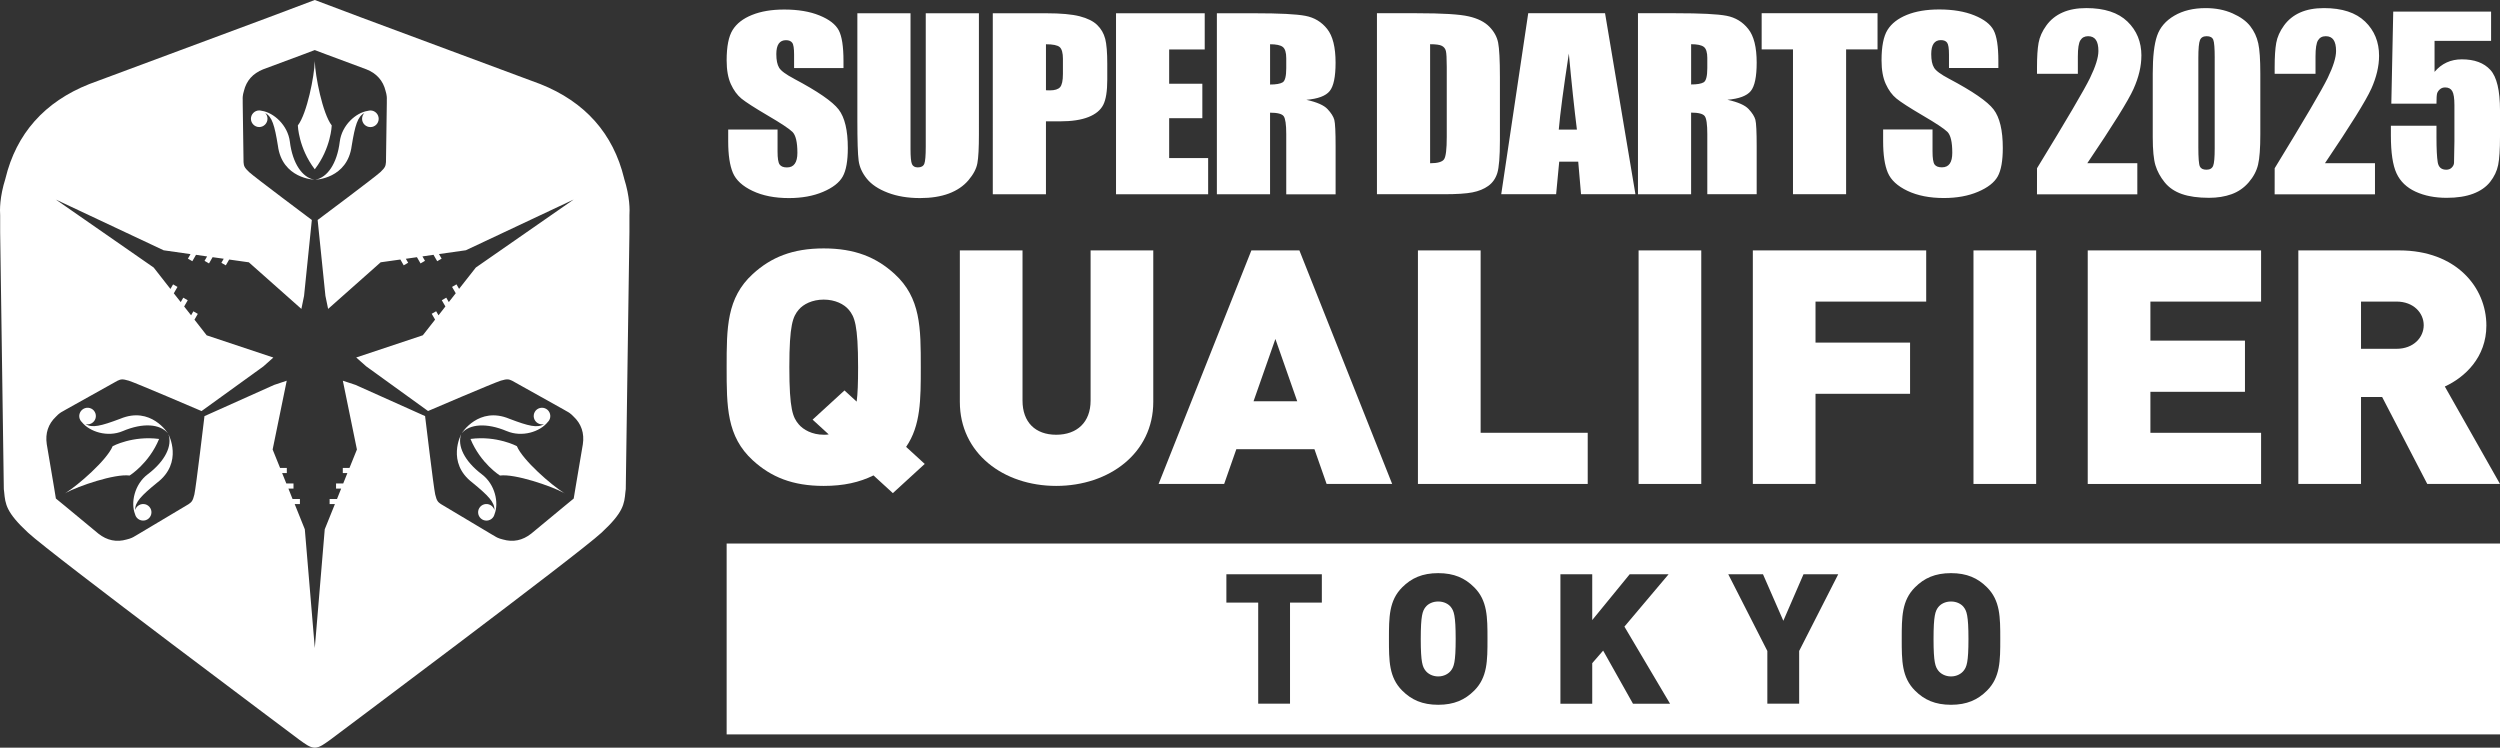 <?xml version="1.0" encoding="UTF-8"?><svg id="_レイヤー_2" xmlns="http://www.w3.org/2000/svg" viewBox="0 0 1400 418.7"><rect x="0" y="0" width="1400" height="418.7" fill="#333333" stroke="none"/><defs><style>.cls-1{fill-rule:evenodd;}.cls-1,.cls-2{fill:#fff;stroke-width:0px;}</style></defs><g id="_レイヤー_1-2"><path class="cls-2" d="M499.99,276.15l-10.83-9.92c-7.82,3.86-16.65,5.88-27.88,5.88-17.45,0-29.49-4.96-39.72-14.33-14.64-13.41-14.64-30.12-14.64-52.17s0-38.76,14.64-52.17c10.23-9.37,22.27-14.33,39.72-14.33s29.49,4.96,39.72,14.33c14.64,13.41,14.64,30.13,14.64,52.17,0,18.19,0,32.7-8.22,44.64l10.43,9.55-17.85,16.35ZM464.09,243.27l-9.03-8.27,17.85-16.35,6.82,6.25c.6-4.41.8-10.47.8-19.29,0-23.88-2.01-28.29-5.21-32.14-2.61-3.12-7.62-5.69-14.04-5.69s-11.43,2.57-14.04,5.69c-3.21,3.86-5.21,8.26-5.21,32.14s2.01,28.11,5.21,31.96c2.61,3.12,7.62,5.88,14.04,5.88,1,0,2.01,0,2.81-.18Z"/><path class="cls-2" d="M537.51,225.09v-84.86h35.1v84.13c0,12.12,7.22,19.1,18.86,19.1s19.26-6.98,19.26-19.1v-84.13h35.1v84.86c0,28.65-24.67,47.02-54.36,47.02s-53.96-18.37-53.96-47.02Z"/><path class="cls-2" d="M700.78,140.23h26.88l51.95,130.78h-36.71l-6.82-19.47h-43.73l-6.82,19.47h-36.71l51.95-130.78ZM726.45,224.72l-12.23-34.9-12.24,34.9h24.47Z"/><path class="cls-2" d="M794.05,140.23h35.1v102.13h59.97v28.65h-95.08v-130.78Z"/><path class="cls-2" d="M917.61,140.23h35.1v130.78h-35.1v-130.78Z"/><path class="cls-2" d="M981.59,140.23h97.08v28.66h-61.98v22.96h52.95v28.66h-52.95v50.51h-35.1v-130.78Z"/><path class="cls-2" d="M1105.15,140.23h35.1v130.78h-35.1v-130.78Z"/><path class="cls-2" d="M1169.13,140.23h97.08v28.66h-61.98v21.86h52.95v28.66h-52.95v22.96h61.98v28.65h-97.08v-130.78Z"/><path class="cls-2" d="M1287.07,140.23h56.56c31.69,0,48.74,20.57,48.74,42.06,0,17.82-12.04,29.02-23.27,34.16l30.89,54.55h-40.72l-25.27-48.68h-11.83v48.68h-35.1v-130.78ZM1342.03,195.33c9.63,0,15.25-6.43,15.25-13.23s-5.62-13.22-15.25-13.22h-19.86v26.45h19.86Z"/><path class="cls-1" d="M1327.87,49.79c-2.93,6.53-11.56,20.39-25.88,41.59h28v17.44h-56.19l.02-14.6c16.64-27.22,26.53-44.06,29.67-50.53,3.14-6.47,4.71-11.51,4.71-15.14,0-2.78-.47-4.86-1.42-6.23-.95-1.37-2.39-2.05-4.34-2.05s-3.39.76-4.33,2.28c-.95,1.52-1.42,4.53-1.42,9.04v9.73h-22.88v-3.73c0-5.73.29-10.25.88-13.56.59-3.31,2.04-6.56,4.36-9.76,2.32-3.2,5.33-5.62,9.04-7.27,3.71-1.64,8.15-2.47,13.34-2.47,10.15,0,17.83,2.52,23.04,7.55,5.2,5.03,7.81,11.41,7.81,19.12,0,5.86-1.46,12.05-4.39,18.58ZM1394.6,39.14c-3.6-3.94-8.92-5.91-15.96-5.91-6.24,0-11.34,2.34-15.29,7.02v-17.38h31.66V6.49h-54.8l-1.07,51.57h25.28c0-2.99.12-4.9.35-5.72.23-.82.75-1.59,1.55-2.31.8-.72,1.79-1.07,2.97-1.07,1.85,0,3.18.7,3.98,2.09.8,1.39,1.2,4,1.2,7.84v20.29c-.08,7.12-.16,11.15-.22,12.07-.06.93-.48,1.79-1.26,2.59-.78.8-1.8,1.2-3.07,1.2-2.74,0-4.34-1.39-4.8-4.17-.46-2.78-.7-7.48-.7-14.09v-6.38h-25.53v5.56c0,9.52,1.05,16.56,3.16,21.11,2.11,4.55,5.67,7.97,10.68,10.27,5.01,2.3,10.81,3.44,17.38,3.44,5.86,0,10.82-.77,14.88-2.31,4.07-1.54,7.24-3.75,9.51-6.64,2.27-2.89,3.76-6.02,4.46-9.42.7-3.39,1.04-8.71,1.04-15.96v-14.6c0-11.21-1.8-18.78-5.4-22.72ZM1199.19,31.2c0-7.71-2.6-14.08-7.81-19.12-5.2-5.03-12.88-7.55-23.04-7.55-5.18,0-9.63.82-13.34,2.47-3.71,1.64-6.72,4.07-9.04,7.27-2.32,3.2-3.77,6.46-4.36,9.76-.59,3.31-.88,7.83-.88,13.56v3.73h22.88v-9.73c0-4.51.47-7.52,1.42-9.04.95-1.52,2.39-2.28,4.33-2.28s3.39.69,4.34,2.05c.95,1.37,1.42,3.44,1.42,6.23,0,3.62-1.57,8.67-4.71,15.14-3.14,6.47-13.03,23.31-29.67,50.53l-.02,14.6h56.19v-17.44h-28c14.33-21.19,22.95-35.05,25.88-41.59,2.93-6.53,4.39-12.72,4.39-18.58ZM1264.61,24.19c.78,3.54,1.17,9.19,1.17,16.94v34.13c0,7.75-.42,13.4-1.26,16.94-.84,3.54-2.59,6.85-5.25,9.92-2.65,3.08-5.86,5.29-9.61,6.64-3.75,1.35-7.94,2.02-12.58,2.02-6.11,0-11.19-.71-15.23-2.12-4.04-1.41-7.27-3.61-9.67-6.6-2.4-2.99-4.11-6.14-5.12-9.45-1.01-3.31-1.52-8.56-1.52-15.77v-35.71c0-9.4.81-16.43,2.43-21.11,1.62-4.68,4.84-8.43,9.67-11.25,4.82-2.82,10.67-4.23,17.54-4.23,5.6,0,10.62.98,15.04,2.94,4.42,1.96,7.73,4.35,9.92,7.17,2.19,2.82,3.68,6,4.46,9.54ZM1240.24,32.53c0-5.44-.26-8.84-.79-10.21-.53-1.37-1.76-2.05-3.7-2.05s-3.15.73-3.76,2.18c-.61,1.45-.92,4.81-.92,10.08v49.93c0,5.94.28,9.52.85,10.74.57,1.22,1.8,1.83,3.7,1.83s3.14-.72,3.73-2.15c.59-1.43.88-4.66.88-9.67v-50.69ZM618.92,21.72c.77,3.04,1.15,7.72,1.15,14.05v8.83c0,6.47-.75,11.18-2.26,14.13-1.51,2.97-4.28,5.23-8.31,6.83-4.03,1.59-9.28,2.39-15.79,2.39h-7.98v40.85h-29.77V7.43h29.98c8.1,0,14.33.57,18.68,1.68,4.37,1.13,7.65,2.76,9.82,4.89,2.2,2.13,3.68,4.7,4.47,7.71ZM595.25,33.1c0-3.46-.62-5.71-1.85-6.75-1.23-1.04-3.79-1.56-7.66-1.56v25.76c.85.02,1.58.06,2.19.06,2.75,0,4.65-.6,5.71-1.78,1.06-1.2,1.6-3.67,1.6-7.41v-8.31ZM518.42,82.1c0,5.05-.27,8.25-.8,9.6-.54,1.36-1.76,2.04-3.64,2.04-1.65,0-2.73-.62-3.28-1.84-.55-1.23-.81-4.07-.81-8.49V7.43h-29.77v59.96c0,11.45.23,18.95.71,22.52.47,3.58,2,6.96,4.6,10.18,2.59,3.21,6.49,5.82,11.73,7.82,5.23,2.01,11.27,3.01,18.09,3.01,6.18,0,11.54-.85,16.08-2.53,4.54-1.7,8.21-4.18,10.99-7.45,2.78-3.28,4.47-6.47,5.02-9.59.57-3.1.85-8.5.85-16.18V7.43h-29.77v74.67ZM654.73,66.19h18.58v-19.3h-18.58v-19.2h19.91V7.43h-49.67v101.36h51.59v-20.26h-21.83v-22.34ZM444.71,44.11c-4.61-2.42-7.41-4.49-8.41-6.2-1.04-1.71-1.56-4.25-1.56-7.62,0-2.61.45-4.57,1.36-5.86.92-1.3,2.27-1.93,4.04-1.93,1.63,0,2.8.49,3.5,1.44.72.95,1.05,3.18,1.05,6.68v7.48h27.66v-4c0-8.04-.88-13.76-2.64-17.11-1.77-3.35-5.36-6.13-10.81-8.34-5.43-2.22-12-3.31-19.73-3.31-7.07,0-13.08,1.01-18.07,3.04-5,2.01-8.6,4.82-10.83,8.41-2.24,3.59-3.35,9.28-3.35,17.04,0,5.37.79,9.8,2.35,13.25,1.57,3.46,3.57,6.18,5.95,8.14,2.41,1.95,7.29,5.11,14.68,9.45,7.37,4.3,12,7.37,13.88,9.2,1.84,1.83,2.76,5.73,2.76,11.7,0,2.7-.48,4.74-1.45,6.11-.96,1.39-2.41,2.08-4.39,2.08s-3.33-.54-4.11-1.63c-.78-1.09-1.16-3.52-1.16-7.3v-12.29h-27.64v6.62c0,7.59.87,13.44,2.61,17.57,1.74,4.12,5.42,7.53,11.05,10.18,5.63,2.68,12.41,4.01,20.36,4.01,7.25,0,13.62-1.16,19.08-3.48,5.45-2.31,9.14-5.17,11.04-8.59,1.91-3.43,2.85-8.74,2.85-15.97,0-9.91-1.7-17.12-5.14-21.58-3.45-4.47-11.75-10.19-24.95-17.18ZM967.36,55.87c5.89,1.29,9.84,3.03,11.87,5.2,2.02,2.17,3.28,4.16,3.78,5.98.49,1.82.73,6.81.73,14.97v26.74h-27.65v-33.68c0-5.42-.47-8.78-1.46-10.07-.96-1.29-3.51-1.95-7.61-1.95v45.71h-29.76V7.41h21.07c14.05,0,23.57.47,28.54,1.43,4.99.97,9.03,3.42,12.15,7.37,3.16,3.94,4.72,10.24,4.72,18.86,0,7.9-1.1,13.2-3.31,15.92-2.22,2.7-6.58,4.33-13.08,4.88ZM956.1,32.6c0-3.22-.64-5.33-1.94-6.33-1.31-1.01-3.68-1.51-7.13-1.51v22.54c3.37,0,5.69-.41,7.04-1.21,1.35-.83,2.02-3.46,2.02-7.94v-5.55ZM986.54,27.65h17.53v81.12h29.75V27.65h17.6V7.41h-64.89v20.24ZM731.56,55.9c5.89,1.29,9.84,3.02,11.87,5.21,2.03,2.16,3.28,4.16,3.78,5.98.49,1.81.73,6.81.73,15v26.72h-27.64v-33.68c0-5.43-.49-8.79-1.46-10.09-.97-1.29-3.51-1.94-7.61-1.94v45.7h-29.78V7.43h21.07c14.07,0,23.57.48,28.54,1.45,4.98.95,9.04,3.4,12.16,7.34,3.14,3.95,4.7,10.24,4.7,18.89,0,7.9-1.1,13.2-3.31,15.9-2.2,2.72-6.57,4.34-13.07,4.89ZM720.3,32.6c0-3.21-.66-5.32-1.95-6.31-1.29-1.01-3.67-1.51-7.11-1.51v22.56c3.34,0,5.7-.42,7.05-1.23,1.34-.8,2.01-3.45,2.01-7.91v-5.58ZM1091.45,44.09c-4.61-2.43-7.42-4.49-8.39-6.21-1.06-1.69-1.57-4.23-1.57-7.61,0-2.63.46-4.58,1.36-5.87.91-1.29,2.25-1.94,4.03-1.94,1.63,0,2.81.48,3.5,1.44.71.96,1.05,3.18,1.05,6.68v7.49h27.65v-4.01c0-8.05-.88-13.74-2.65-17.11-1.76-3.35-5.34-6.13-10.79-8.34-5.43-2.2-12-3.31-19.71-3.31-7.07,0-13.09,1.01-18.08,3.03-4.99,2.03-8.61,4.84-10.84,8.42-2.23,3.59-3.35,9.26-3.35,17.02,0,5.39.78,9.81,2.37,13.27,1.57,3.47,3.56,6.17,5.96,8.13,2.39,1.97,7.28,5.12,14.66,9.46,7.38,4.31,12,7.37,13.89,9.21,1.83,1.83,2.73,5.73,2.73,11.69,0,2.72-.45,4.76-1.42,6.13-.96,1.38-2.42,2.05-4.39,2.05s-3.33-.53-4.11-1.6c-.76-1.09-1.14-3.53-1.14-7.31v-12.31h-27.66v6.63c0,7.58.87,13.45,2.62,17.57,1.75,4.14,5.41,7.53,11.04,10.2,5.63,2.67,12.42,4,20.37,4,7.26,0,13.62-1.16,19.07-3.48,5.45-2.31,9.14-5.17,11.06-8.6,1.9-3.42,2.85-8.73,2.85-15.95,0-9.92-1.73-17.12-5.15-21.58-3.42-4.47-11.74-10.19-24.94-17.18ZM838.95,23.84c.65,3.26,1,9.72,1,19.32v35.49c0,9.11-.51,15.19-1.46,18.26-.96,3.07-2.64,5.46-5.05,7.2-2.39,1.73-5.37,2.94-8.89,3.63-3.53.69-8.83,1.03-15.96,1.03h-37.5V7.41h22.25c14.35,0,24.06.58,29.13,1.76,5.07,1.15,8.89,3.08,11.54,5.75,2.63,2.67,4.28,5.65,4.94,8.93ZM810.18,37.34c0-4.6-.17-7.55-.49-8.82-.33-1.29-1.08-2.25-2.26-2.85-1.15-.61-3.35-.91-6.57-.91v66.66c4.23,0,6.87-.76,7.85-2.28.98-1.53,1.47-5.67,1.47-12.42v-39.38ZM898.83,7.41l17.01,101.36h-30.46l-1.57-18.22h-10.65l-1.73,18.22h-30.74l15.12-101.36h43.02ZM883.07,72.57c-1.44-11.47-2.96-25.66-4.52-42.58-2.99,19.44-4.87,33.62-5.64,42.58h10.16Z"/><path class="cls-2" d="M1092.56,336.84c-3.26,0-5.81,1.43-7.13,3.16-1.63,2.14-2.65,4.58-2.65,17.82s1.02,15.58,2.65,17.72c1.32,1.73,3.87,3.26,7.13,3.26s5.81-1.53,7.13-3.26c1.63-2.14,2.65-4.48,2.65-17.72s-1.02-15.68-2.65-17.82c-1.32-1.73-3.87-3.16-7.13-3.16Z"/><path class="cls-2" d="M805.4,336.84c-3.26,0-5.81,1.43-7.13,3.16-1.63,2.14-2.65,4.58-2.65,17.82s1.02,15.58,2.65,17.72c1.32,1.73,3.87,3.26,7.13,3.26s5.81-1.53,7.13-3.26c1.63-2.14,2.65-4.48,2.65-17.72s-1.02-15.68-2.65-17.82c-1.32-1.73-3.87-3.16-7.13-3.16Z"/><path class="cls-2" d="M406.92,304.36v106.91h993.08v-106.91H406.92ZM740.23,337.45h-17.82v56.62h-17.82v-56.62h-17.82v-15.88h53.46v15.88ZM825.56,386.74c-5.19,5.19-11.3,7.94-20.16,7.94s-14.97-2.75-20.16-7.94c-7.43-7.43-7.43-16.7-7.43-28.92s0-21.49,7.43-28.92c5.19-5.19,11.3-7.94,20.16-7.94s14.97,2.75,20.16,7.94c7.43,7.43,7.43,16.7,7.43,28.92s0,21.49-7.43,28.92ZM914.46,394.07l-16.7-29.73-6.11,7.03v22.71h-17.82v-72.5h17.82v25.66l20.98-25.66h21.79l-24.75,29.33,25.56,43.17h-20.77ZM1007.53,364.54v29.53h-17.82v-29.53l-21.89-42.97h19.45l11.4,26.07,11.3-26.07h19.45l-21.89,42.97ZM1112.72,386.74c-5.19,5.19-11.3,7.94-20.16,7.94s-14.97-2.75-20.16-7.94c-7.43-7.43-7.43-16.7-7.43-28.92s0-21.49,7.43-28.92c5.19-5.19,11.3-7.94,20.16-7.94s14.97,2.75,20.16,7.94c7.43,7.43,7.43,16.7,7.43,28.92s0,21.49-7.43,28.92Z"/><path class="cls-2" d="M349.51,99.95v-.05c-6.08-25.08-21.88-42.88-46.93-52.82L202.55,9.88,176.3,0h-.03l-26.24,9.88L50,47.08C24.95,57.02,9.14,74.82,3.06,99.9v.05C-.24,110.35-.12,117.83.09,120.58v9.44c.25,13.42,1.99,142.71,2.05,143.9,0-.06.19,1.61.19,1.61.64,6.84,1.1,11.37,13.4,22.78,13.21,12.27,150.45,114.82,151.99,116.03,2.96,2.07,5.75,4.36,8.55,4.36h.01c2.81,0,5.59-2.3,8.56-4.36,1.55-1.21,138.79-103.76,152-116.03,12.28-11.41,12.75-15.94,13.39-22.78,0,0,.2-1.67.2-1.61.05-1.19,1.8-130.47,2.05-143.9v-9.44c.2-2.76.32-10.24-2.98-20.64ZM326.4,248.74l-4.07,24.09-1.05,6.35h0l-4.96,4.07-18.84,15.59c-4.83,3.82-10.18,4.92-15.86,3.26h0c-2.44-.55-3.92-1.42-4.44-1.78,0,0-1.88-1.09-1.88-1.09-2.63-1.57-28.07-16.73-28.29-16.89,0,0-.31-.21-.31-.21-1.28-.91-2.14-1.53-2.99-5.27-.92-4.03-5.54-43-5.61-43.44,0-.14-.01-.28-.03-.41l-38.99-17.48-7.09-2.34,7.89,38.53-4.17,10.32h-3.74v2.86h2.57l-2.33,5.83h-4.02v2.88h2.86l-2.33,5.84h-4.13v2.84h2.96l-5.69,14.11-5.57,66.48-5.59-66.48-5.67-14.11h2.93v-2.84h-4.12l-2.33-5.84h2.85v-2.88h-4.02l-2.35-5.83h2.63v-2.86h-3.77l-4.17-10.32,7.89-38.53-7.08,2.37-39,17.48c-.01.13-.02.27-.03.39-.06.44-4.68,39.4-5.6,43.44-.85,3.73-1.71,4.35-2.98,5.26,0,0-.31.23-.3.22-.23.15-25.68,15.31-28.31,16.88l-1.87,1.09c-.53.35-2,1.23-4.44,1.78h0c-5.68,1.66-11.01.57-15.85-3.26l-18.83-15.59-4.97-4.07h-.01l-1.04-6.35-4.07-24.09c-.9-6.11.81-11.28,5.1-15.36h0c1.68-1.85,3.18-2.68,3.75-2.96.01,0,1.88-1.08,1.88-1.08,2.69-1.48,28.53-15.94,28.77-16.07-.01.01.34-.15.34-.15,1.43-.65,2.38-1.08,6.05.05,3.94,1.21,40,16.69,40.41,16.86.13.05.25.12.38.17l34.63-25.01,5.58-4.97-37.33-12.44-6.84-8.77,1.87-3.24-2.48-1.44-1.28,2.24-3.89-4.93,2.01-3.5-2.5-1.44-1.42,2.48-3.89-4.93,2.07-3.58-2.47-1.42-1.48,2.56-9.38-11.99-54.79-38.06,60.37,28.4,15.05,2.15-1.46,2.53,2.47,1.43,2.06-3.57,6.21.9-1.43,2.47,2.5,1.45,2.01-3.5,6.23.87-1.31,2.28,2.48,1.43,1.88-3.26,11.02,1.55,29.42,26.1,1.5-7.31,4.35-42.51c-.11-.08-.21-.15-.32-.23-.35-.28-31.78-23.77-34.8-26.57-2.82-2.61-2.92-3.65-3.08-5.22,0,0-.04-.38-.04-.37-.01-.26-.41-29.87-.47-32.95v-2.16c-.05-.63-.08-2.35.68-4.73v-.02c1.39-5.75,5.01-9.82,10.75-12.1l22.91-8.52,6-2.27h.01l6.01,2.27,22.91,8.52c5.74,2.28,9.35,6.35,10.74,12.1v.02c.76,2.37.74,4.1.69,4.73v2.16c-.07,3.08-.46,32.69-.47,32.95,0,0-.05.37-.05.37-.15,1.57-.25,2.61-3.07,5.22-3.02,2.81-34.46,26.3-34.81,26.57-.11.08-.23.16-.34.24l4.36,42.49,1.51,7.32,29.43-26.11,11.03-1.55,1.87,3.25,2.49-1.44-1.29-2.23,6.21-.89,2.01,3.49,2.5-1.45-1.43-2.48,6.2-.89,2.07,3.58,2.48-1.43-1.49-2.57,15.07-2.13,60.36-28.41-54.78,38.08-9.39,11.95-1.46-2.53-2.47,1.44,2.06,3.55-3.89,4.94-1.42-2.47-2.5,1.44,2.02,3.49-3.86,4.95-1.32-2.27-2.49,1.42,1.89,3.27-6.86,8.76-37.31,12.44,5.58,4.95,34.65,25.03c.12-.05.24-.1.36-.16.41-.17,36.47-15.64,40.42-16.86,3.67-1.13,4.62-.7,6.05-.05,0,0,.36.15.34.15.25.13,26.09,14.58,28.78,16.08,0,0,1.86,1.08,1.87,1.08.57.27,2.07,1.11,3.76,2.95h.01c4.28,4.08,6,9.25,5.1,15.37Z"/><path class="cls-2" d="M176.29,34.42v-.32c-.03-.1-.03-.23-.03-.3v.63c-.21,8.02-4.31,29.1-9.47,35.82,0,0,.38,12.67,9.47,24.53h.03c9.1-11.87,9.48-24.53,9.48-24.53-5.16-6.72-9.25-27.8-9.48-35.82Z"/><path class="cls-2" d="M45.84,236.37c4.28,5.39,14.35,8.68,22.92,5.04,11.41-4.84,20.9-3.96,25.24,1.2,0,0-9.47-15.31-26.68-8.1-10.81,4.07-15.72,5.28-19.37,3,1.12.25,2.33.14,3.41-.5,2.23-1.28,2.99-4.14,1.7-6.37-1.27-2.22-4.12-2.96-6.35-1.67-2.2,1.27-3,4.12-1.72,6.33.24.43.53.72.84,1.07Z"/><path class="cls-2" d="M196.96,81.58c1.88-11.4,3.27-16.26,7.08-18.27-.77.84-1.28,1.95-1.28,3.21,0,2.57,2.09,4.65,4.67,4.65s4.63-2.08,4.63-4.65-2.07-4.66-4.63-4.66c-.48,0-.89.1-1.34.2-6.82,1-14.7,8.08-15.83,17.33-1.51,12.29-7.01,20.07-13.66,21.26,0,0,18-.55,20.36-19.05Z"/><path class="cls-2" d="M89.09,245.84v-.03h-.02c-14.82-1.95-25.98,4.05-25.98,4.05-3.23,7.84-19.44,21.91-26.28,26.13l-.28.16c-.07.07-.18.14-.25.18l.55-.32c7.06-3.82,27.35-10.81,35.75-9.71,0,0,10.79-6.66,16.51-20.46Z"/><path class="cls-2" d="M82.72,265.6c-7.43,5.61-9.62,15.97-7.09,22.36.13.44.26.85.51,1.28,1.26,2.19,4.15,2.94,6.35,1.67,2.23-1.28,2.98-4.15,1.71-6.33-1.29-2.23-4.13-2.99-6.36-1.7-1.09.63-1.81,1.59-2.14,2.72-.16-4.33,3.33-8,12.28-15.29,14.84-11.32,6.33-27.15,6.33-27.15,2.29,6.33-1.7,14.98-11.59,22.45Z"/><path class="cls-2" d="M269.84,265.61c-9.88-7.46-13.88-16.11-11.57-22.47,0,0-8.53,15.86,6.32,27.16,8.93,7.33,12.44,10.97,12.28,15.28-.35-1.09-1.06-2.08-2.14-2.7-2.23-1.29-5.08-.54-6.37,1.7-1.28,2.21-.51,5.05,1.72,6.34,2.2,1.27,5.06.54,6.35-1.68.24-.42.36-.83.5-1.26,2.54-6.41.35-16.77-7.09-22.36Z"/><path class="cls-2" d="M162.33,79.37c-1.14-9.24-9.02-16.33-15.82-17.33-.44-.1-.87-.2-1.36-.2-2.53,0-4.63,2.12-4.63,4.66s2.1,4.65,4.63,4.65,4.65-2.08,4.65-4.65c0-1.26-.47-2.37-1.28-3.21,3.83,2.02,5.26,6.87,7.1,18.27,2.37,18.51,20.35,19.05,20.35,19.05-6.62-1.19-12.12-8.97-13.65-21.26Z"/><path class="cls-2" d="M283.8,241.42c8.58,3.63,18.65.35,22.92-5.05.3-.32.61-.64.85-1.07,1.26-2.19.48-5.07-1.72-6.33-2.23-1.29-5.09-.52-6.35,1.67-1.29,2.23-.52,5.07,1.7,6.37,1.09.62,2.28.78,3.43.5-3.66,2.31-8.58,1.12-19.38-2.99-17.22-7.19-26.68,8.1-26.68,8.1,4.34-5.15,13.82-6.01,25.23-1.19Z"/><path class="cls-2" d="M289.48,249.86s-11.16-6-25.98-4.06l-.02.03h0c5.72,13.8,16.5,20.47,16.5,20.47,8.4-1.11,28.69,5.88,35.76,9.69l.28.17c.11.02.21.09.27.12l-.55-.32c-6.84-4.21-23.04-18.29-26.28-26.11Z"/></g></svg>